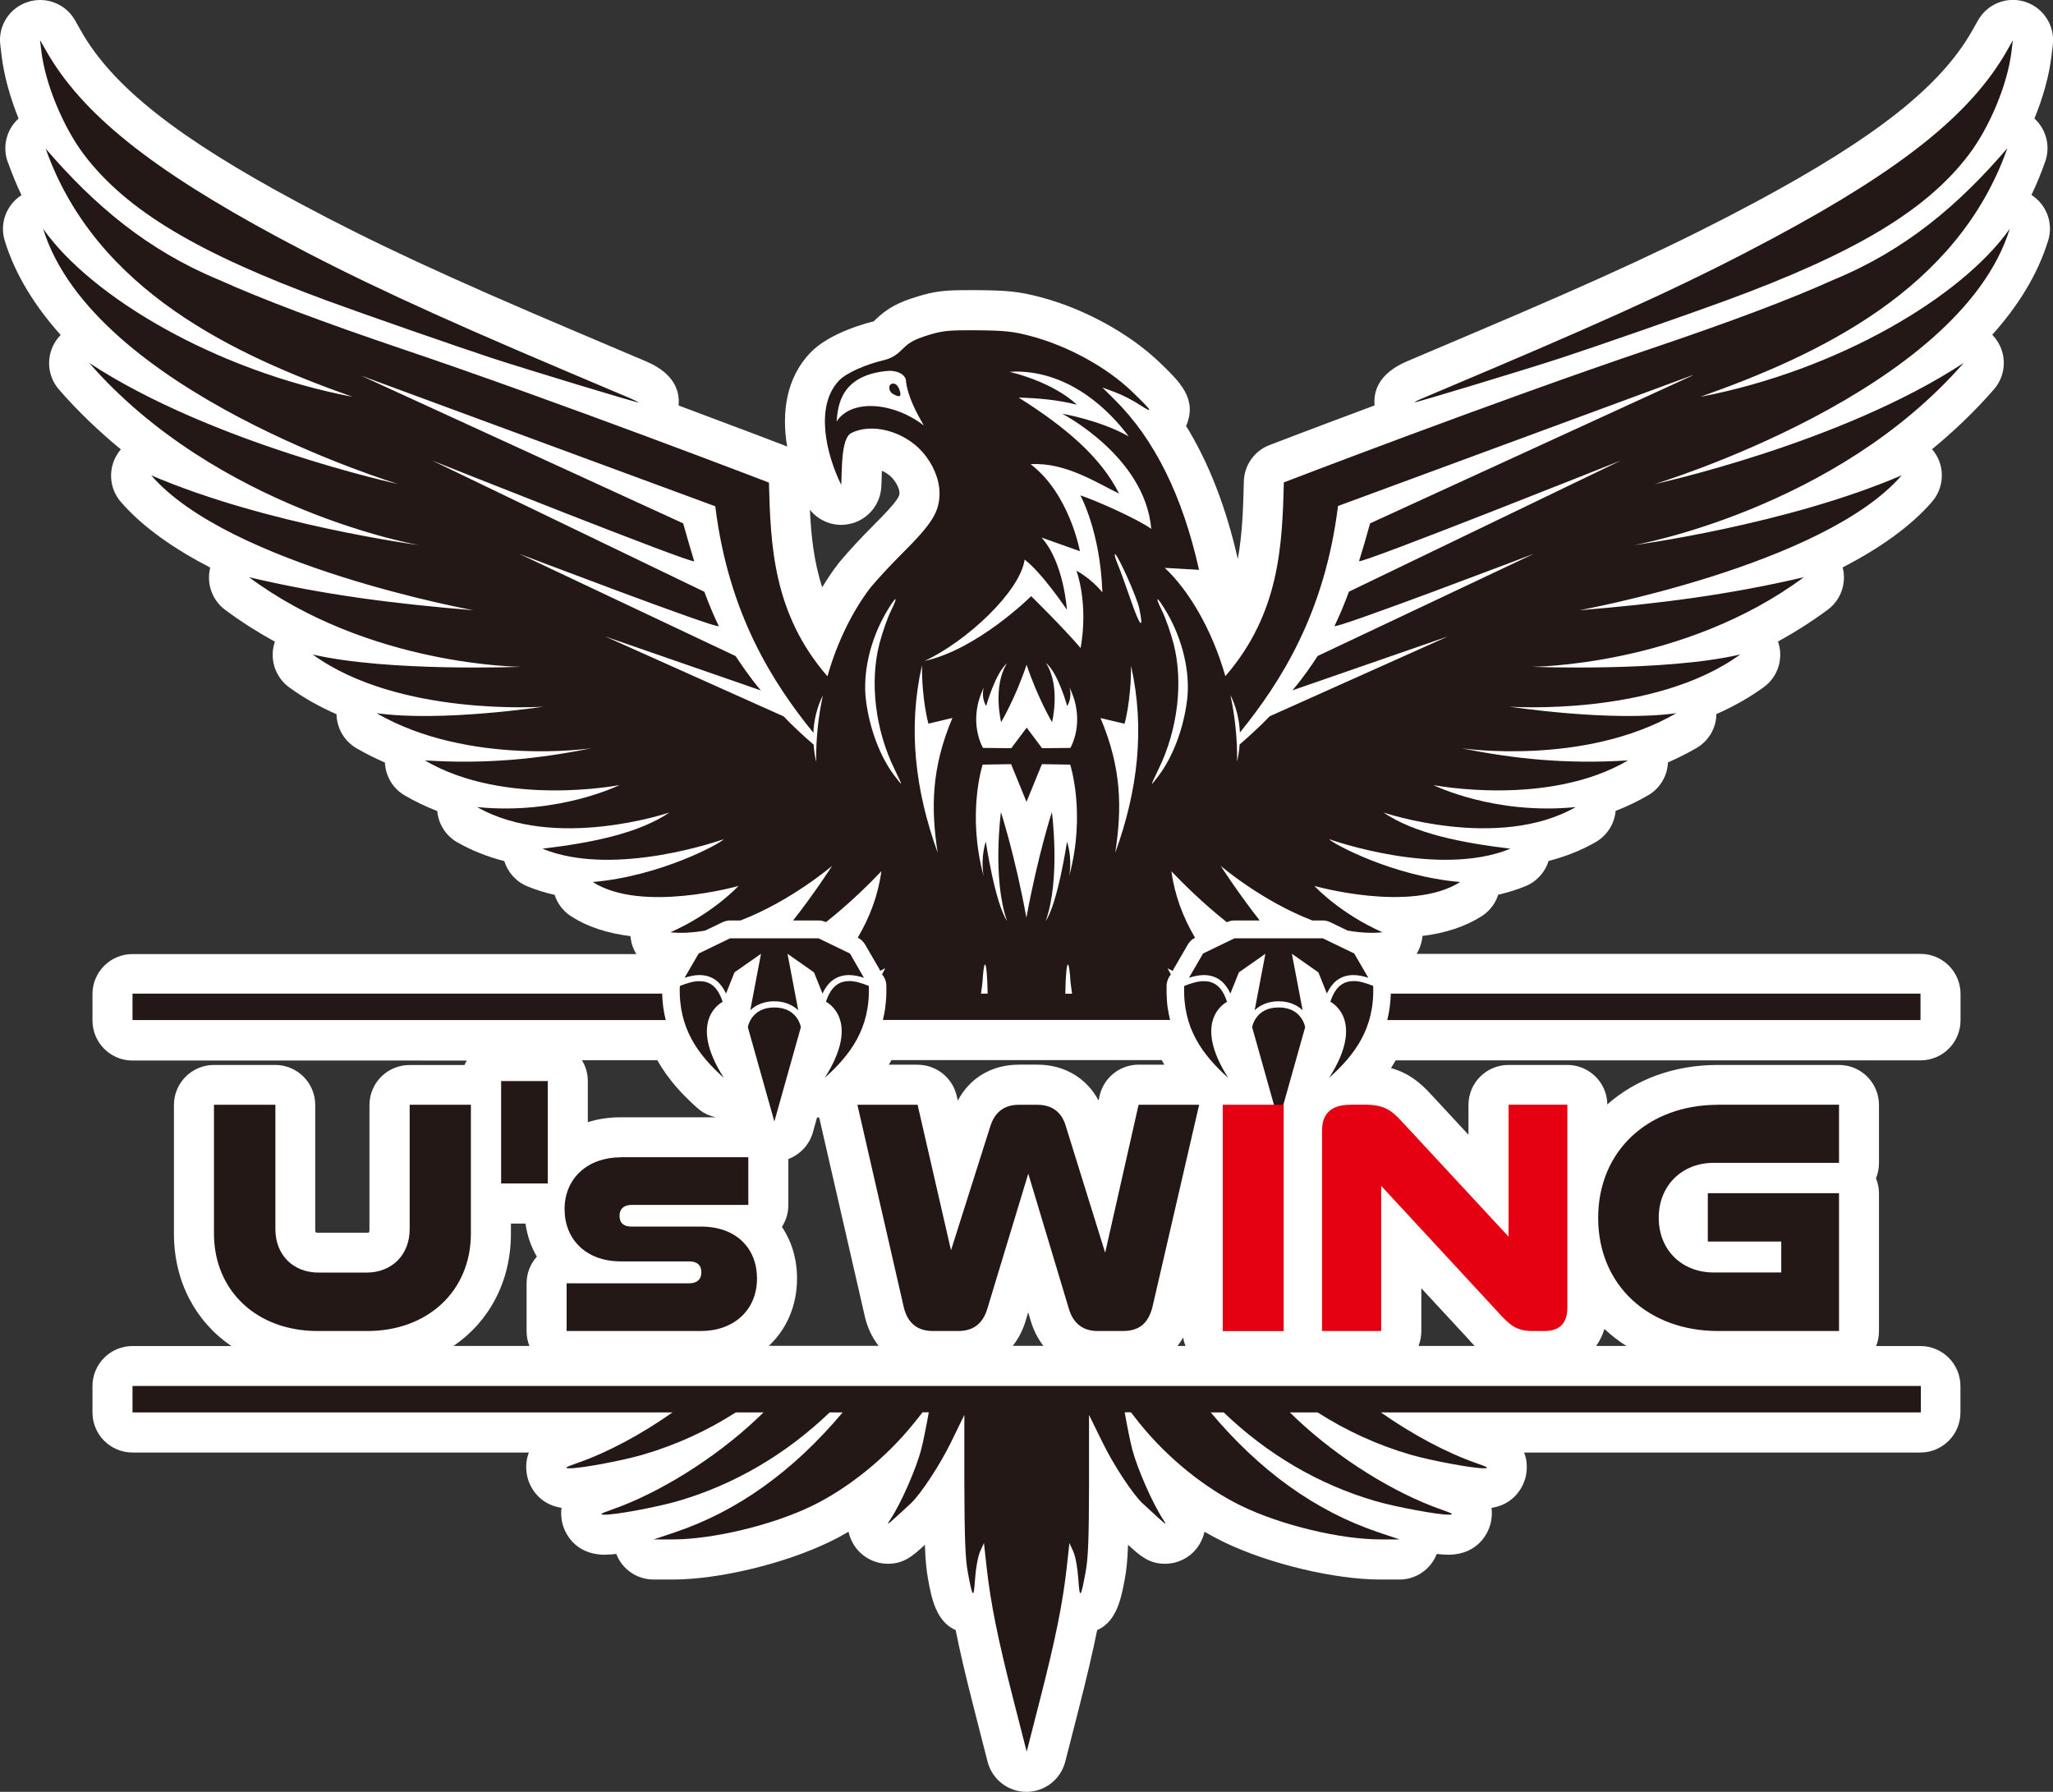 <?xml version="1.0" encoding="UTF-8"?><svg id="_レイヤー_2" xmlns="http://www.w3.org/2000/svg" width="220" height="192" viewBox="0 0 220 192"><rect x="0" y="0" width="220" height="192" fill="#333333" stroke="none"/><defs><style>.cls-1{fill:#231815;}.cls-1,.cls-2,.cls-3{stroke-width:0px;}.cls-2{fill:#fff;}.cls-3{fill:#e50012;}</style></defs><g id="_ヘッダー"><path class="cls-2" d="M109.99,192c-1.96,0-3.67-1.33-4.16-3.23l-1.42-5.55c-.88-3.44-1.53-6.17-2-8.55-2.12-.92-2.6-3.49-2.96-5.47-.17-.93-.28-1.98-.34-3.67-.03.02-.05.05-.08.07-1.2,1.1-2.15,1.96-3.88,1.96-1.57,0-3.03-.87-3.78-2.25-.22-.41-.36-.8-.44-1.18-.69.4-1.39.78-2.09,1.11-4.8,2.32-11.84,4.01-16.74,4.01h-2.06c-1.8,0-3.38-1.12-4-2.74-.47.05-.89.08-1.21.08-.03,0-.12,0-.16,0-3.08-.07-4.26-2.35-4.47-3.68-.08-.49-.08-.94-.03-1.34-2.53-.39-3.53-2.4-3.72-3.62-.14-.92-.03-1.68.23-2.31H14.2c-2.37,0-4.29-1.92-4.29-4.29v-2.83c0-2.37,1.92-4.29,4.29-4.29h10.59c-3.81-2.6-6.15-6.89-6.15-12.03v-13.8c0-2.37,1.92-4.29,4.29-4.29h6.56c2.37,0,4.29,1.92,4.29,4.29v13.32c0,.21.04.31.05.34h0s.11.03.28.03h5.15c.18,0,.27-.03.3-.04,0-.01.03-.12.03-.32v-13.32c0-2.37,1.92-4.29,4.29-4.29h5.89c.08-.17.16-.33.26-.48H14.2c-2.37,0-4.29-1.92-4.29-4.29v-2.83c0-2.37,1.92-4.29,4.29-4.29h53.99c-.29-.47-.5-1-.59-1.58-.02-.11-.03-.23-.04-.34-2.5-.31-4.63-1.01-6.35-2.12-.86-.55-1.48-1.37-1.77-2.3-1.04-.24-2.02-.54-2.93-.92-1.21-.5-2.1-1.5-2.47-2.7-1.82-.47-3.5-1.14-5.03-2.01-1.25-.71-2.03-1.98-2.15-3.35-1.23-.48-2.4-1.04-3.49-1.68-1.29-.75-2.06-2.09-2.12-3.52-1.03-.45-2.05-.95-3.04-1.53-1.34-.77-2.12-2.18-2.15-3.65-1.78-.78-3.5-1.73-5.07-2.88-1.54-1.12-2.15-3.12-1.53-4.89-1.8-.99-3.59-2.12-5.33-3.41-1.42-1.06-2.03-2.86-1.6-4.53-3.82-1.98-7.23-4.32-9.58-7.04-1.31-1.51-1.4-3.73-.22-5.35.07-.1.14-.19.22-.28-2.31-1.9-4.55-4.02-6.63-6.41-1.41-1.62-1.41-4.03,0-5.65.06-.07.12-.13.18-.2-2.71-3.03-4.85-6.39-5.99-10.09-.58-1.86.18-3.86,1.79-4.89-.5-1.06-.96-2.16-1.37-3.3-.52-1.19-.48-2.58.16-3.77.24-.44.54-.82.9-1.14C1.08,10.44.44,8.13.18,6.05l-.15-1.24C-.22,2.78,1,.86,2.95.22c.44-.15.9-.22,1.35-.22,1.51,0,2.96.8,3.74,2.18l.64,1.13c3.37,5.95,10.32,11.44,23.22,18.36,8.05,4.32,15.93,7.98,30.14,14l7.21,3.06c3.03,1.29,3.61,3.2,3.47,4.72,6.54,2.44,11.14,4.2,11.24,4.24.13.05.27.11.39.17-.61-3.64-.11-7.38,2.51-10.09,2.11-2.19,6.28-3.22,6.75-3.33,0,0,0,0,.01,0,.02-.02.05-.05.07-.07,1.41-1.41,2.72-2.01,4.51-2.56,1.9-.59,2.92-.72,5.47-.72h1.08c3.15.03,4.42.13,6.78.76,4.64,1.22,9.53,3.9,12.74,6.99,2.16,2.07,4.02,3.86,2.88,6.69-.02.04-.03.07-.05.11,2.44,3.96,4.29,8.73,5.54,14.25.51-2.76.58-5.55.65-8.31.05-1.74,1.13-3.27,2.75-3.89.1-.04,4.71-1.81,11.26-4.25-.14-1.53.44-3.42,3.46-4.72l7.21-3.06c14.21-6.02,22.09-9.69,30.14-14,12.9-6.92,19.85-12.41,23.22-18.36l.64-1.13c.78-1.37,2.22-2.18,3.74-2.18.45,0,.9.07,1.35.22,1.94.64,3.16,2.57,2.92,4.6l-.15,1.24c-.25,2.08-.9,4.4-1.82,6.65,1.25,1.14,1.74,2.95,1.16,4.6-.44,1.25-.93,2.44-1.48,3.59,1.61,1.03,2.37,3.02,1.79,4.89-1.14,3.69-3.27,7.06-5.99,10.09.06.06.12.13.18.2,1.41,1.62,1.41,4.03,0,5.65-2.08,2.39-4.32,4.51-6.63,6.41.08.09.15.18.22.28,1.18,1.61,1.09,3.83-.22,5.35-2.35,2.72-5.76,5.06-9.58,7.04.43,1.67-.17,3.47-1.6,4.53-1.74,1.29-3.53,2.42-5.33,3.41.62,1.77.02,3.77-1.53,4.89-1.58,1.15-3.29,2.1-5.07,2.88-.02,1.48-.81,2.88-2.15,3.65-.99.57-2.01,1.08-3.04,1.53-.06,1.42-.83,2.77-2.12,3.52-1.09.64-2.26,1.2-3.49,1.68-.12,1.37-.9,2.63-2.15,3.35-1.52.87-3.2,1.54-5.03,2.01-.37,1.19-1.26,2.2-2.47,2.7-.92.38-1.9.68-2.93.92-.3.93-.91,1.75-1.77,2.3-1.73,1.1-3.85,1.81-6.35,2.12,0,.11-.02.23-.04.34-.09.57-.3,1.11-.59,1.58h54c2.37,0,4.29,1.92,4.29,4.29v2.83c0,2.37-1.92,4.29-4.29,4.29h-56.24c-.16.28-.33.56-.5.83,1.84.5,3.11,1.52,4.32,2.85l3.98,4.29v-3.19c0-2.37,1.92-4.29,4.29-4.29h6.3c2.35,0,4.26,1.89,4.29,4.23,3.01-2.66,7.11-4.23,11.84-4.23h12.98c2.37,0,4.29,1.92,4.29,4.29v6.23c0,.57-.11,1.12-.32,1.62.2.5.32,1.05.32,1.62v14.77c0,.56-.11,1.1-.3,1.59h4.74c2.37,0,4.29,1.92,4.29,4.29v2.83c0,2.37-1.92,4.29-4.29,4.29h-42.47c.26.63.37,1.39.23,2.31-.19,1.22-1.19,3.23-3.72,3.62.05.41.05.85-.03,1.34-.21,1.33-1.39,3.61-4.47,3.68-.03,0-.12,0-.16,0-.32,0-.74-.03-1.21-.08-.63,1.63-2.2,2.74-4,2.74h-2.03c-4.93,0-11.97-1.69-16.77-4.01-.7-.34-1.39-.71-2.09-1.11-.08.38-.22.77-.44,1.18-.75,1.39-2.21,2.25-3.79,2.25-1.73,0-2.68-.87-3.88-1.96-.03-.02-.05-.05-.08-.07-.06,1.68-.17,2.73-.35,3.67-.37,1.98-.84,4.55-2.96,5.47-.48,2.38-1.12,5.1-2,8.55l-1.42,5.55c-.49,1.9-2.2,3.23-4.16,3.23ZM174.28,144.22c-.85-.54-1.63-1.15-2.35-1.82-.2.67-.5,1.28-.88,1.82h3.23ZM158.03,144.22c-.25-.25-.49-.51-.72-.78l-5-5.4v4.59c0,.56-.11,1.1-.3,1.59h6.03ZM127.04,144.22c-.12-.29-.2-.59-.25-.91-.18.32-.39.62-.61.91h.86ZM111.82,144.22c-.6-.76-1.06-1.67-1.37-2.7l-.27-.9-.27.9c-.31,1.03-.78,1.93-1.38,2.69h3.3ZM94.16,144.22c-.75-.95-1.29-2.13-1.56-3.49l-4.81-20.97c-.08-.01-.15-.02-.23-.04l-.45,1.61c-.38,1.35-1.38,2.39-2.63,2.86v4.93c0,.86-.25,1.66-.69,2.34,1.04,1.55,1.62,3.43,1.62,5.53,0,2.93-1.13,5.45-3.02,7.22h11.77ZM56.73,144.22c-.2-.49-.3-1.03-.3-1.59v-5.11c0-1.11.42-2.11,1.1-2.87-.62-1.05-1.03-2.24-1.22-3.54h-1.56v1.08c0,5.14-2.34,9.43-6.15,12.03h8.13ZM62.36,113.6c.4.65.63,1.42.63,2.24v4.4c1.08-.34,2.26-.52,3.51-.52h10.24c-.74-.14-1.45-.48-2.04-1.02-1.49-1.33-3.07-2.97-4.26-5.1h-8.08ZM98.33,114.09c2,0,3.74,1.38,4.19,3.33l.12.51c1.28-2.43,3.64-3.85,6.55-3.85h1.98c2.89,0,5.28,1.44,6.55,3.84l.11-.49c.44-1.96,2.18-3.35,4.19-3.35h2.75c-.1-.16-.19-.32-.28-.49h-28.96c-.09.16-.19.33-.28.49h3.1ZM86.79,54.62c.13,2.79.43,5.59,1.32,8.31.54-.9,1.12-1.76,1.74-2.56.04-.05.07-.09.11-.14.93-1.12,2.36-2.67,3.66-3.96,2.77-2.76,2.77-3.15,2.77-3.47,0-.28-.2-.93-.75-1.55-.31-.36-.73-.63-1.14-.81-.01.29-.02.55-.02.73-.01.38-.02.73-.04,1.01-.11,1.95-1.52,3.58-3.43,3.97-.29.06-.57.09-.86.09-1.31,0-2.55-.6-3.36-1.62Z"/><path class="cls-2" d="M4.29,4.3l.15,1.24c.43,3.49,2.34,8.1,4.58,11.05,4.53,5.96,12.18,10.54,26.12,15.66,3.92,1.44,14.02,4.95,17.55,6.11,3.8,1.24,15.44,4.77,15.7,4.76.09,0-.3-.2-.85-.44-.56-.24-3.8-1.61-7.2-3.05-14.4-6.11-22.29-9.77-30.49-14.17C16.14,18.09,8.75,12.15,4.93,5.42l-.64-1.13ZM215.71,4.3l-.64,1.13c-3.82,6.73-11.21,12.67-24.93,20.02-8.2,4.4-16.09,8.06-30.49,14.17-3.4,1.44-6.64,2.82-7.2,3.05s-.94.44-.85.44c.26.01,11.91-3.52,15.7-4.76,3.53-1.15,13.63-4.67,17.55-6.11,13.94-5.11,21.59-9.69,26.12-15.66,2.25-2.96,4.16-7.56,4.58-11.05l.15-1.24ZM4.88,15.88h0c5.37,15.31,20.41,22.22,32.9,26.64-14.71-2.81-28.04-10.72-33.16-18.01,5.41,17.5,38.06,27.36,38.06,27.36,0,0-19.96-4.34-33.12-12.98,13.77,15.77,35.33,19.52,35.33,19.52,0,0-16.33-2.17-28.69-7.48,8.4,9.71,34.54,14.46,34.54,14.46-8.65-.71-16.07-1.66-24.05-3.54,12.86,9.55,29.15,9.6,29.15,9.6,0,0-14.27.56-22.33-1.32,9.21,6.7,24.73,5.59,24.73,5.59,0,0-10.93,1.67-17.89.7,9.89,5.71,23.01,3.76,23.01,3.76-5.6,1.13-11.17,1.72-17.83,1.3,8.61,5.05,20.86,2.64,20.86,2.64,0,0-6.51,3.24-15.26,2.36,8.34,4.75,20.61.58,20.61.58-3.34,2.26-8.37,3.25-13.61,3.88,7.76,3.18,19.43-1.02,19.43-1.02-.3.43-6.79,3.98-14.04,4.59,5.27,3.37,15.62.42,15.62.42,0,0-2.69,2.93-7.3,4.97,1.24.12,2.5.03,3.74-.19l1.84-.89c.26-.12.54-.19.82-.19h1.11c5.41-2.07,9.82-5.85,9.82-5.85,0,0-1.91,2.97-4.18,5.85h2.71c.28,0,.56.06.81.18,2.72-2.14,5.01-4.47,5.94-5.46-.36,2.62-1.24,4.92-2.53,7.12.32.16.59.42.78.73l1.51,2.6c.04.08.08.15.11.23.23-.12.54-.28.54-.28,0,0-.12.26-.34.66.28.32.45.74.46,1.17.01.31.01.6,0,.9,0,.24-.02.47-.04.7,0,.03,0,.06,0,.08-.02.21-.04.41-.07.61,0,.03,0,.05,0,.08-.03.2-.06.4-.1.6-.01.05-.02.11-.03.16-.04.18-.08.36-.12.54,0,.01,0,.03,0,.04h30.77c-.05-.2-.1-.41-.14-.62,0-.03-.01-.07-.02-.1-.04-.21-.08-.43-.11-.65,0,0,0,0,0,0-.03-.22-.06-.45-.07-.68,0-.02,0-.03,0-.05-.02-.24-.03-.48-.04-.72,0,0,0,0,0,0,0-.29,0-.58,0-.88.02-.43.18-.84.46-1.17-.22-.4-.34-.66-.34-.66,0,0,.31.16.54.28.03-.08.07-.16.11-.23l1.51-2.6c.18-.31.45-.57.77-.73-1.29-2.2-2.17-4.5-2.53-7.12.94.99,3.23,3.32,5.94,5.46.25-.12.53-.19.81-.19h2.71c-2.27-2.88-4.18-5.85-4.18-5.85,0,0,4.41,3.78,9.82,5.85h1.11,0c.28,0,.57.07.82.19l1.84.89c1.25.22,2.51.31,3.75.19-4.61-2.04-7.3-4.97-7.3-4.97,0,0,10.36,2.94,15.62-.42-7.26-.61-13.74-4.17-14.04-4.59,0,0,11.67,4.2,19.43,1.02-5.24-.63-10.28-1.62-13.61-3.88,0,0,12.27,4.17,20.61-.58-8.75.88-15.26-2.36-15.26-2.36,0,0,12.25,2.41,20.86-2.64-6.66.42-12.22-.17-17.83-1.3,0,0,13.12,1.95,23.01-3.76-6.96.97-17.89-.7-17.89-.7,0,0,15.52,1.11,24.73-5.59-8.05,1.88-22.33,1.32-22.33,1.32,0,0,16.29-.05,29.15-9.6-7.98,1.87-15.4,2.83-24.05,3.54,0,0,26.14-4.76,34.54-14.46-12.35,5.31-28.69,7.48-28.69,7.48,0,0,21.56-3.75,35.33-19.52-13.16,8.65-33.12,12.98-33.12,12.98,0,0,32.65-9.86,38.06-27.36-5.12,7.29-18.45,15.2-33.16,18.01,12.49-4.43,27.52-11.34,32.9-26.64-5.24,6.11-10.92,10.93-18.65,14.11-4.63,2.09-10.95,4.47-19.54,7.37-16.83,5.68-39.34,14.33-39.34,14.33-.18,6.64-.41,14.01-6.27,20.76-1.46-5.11-3.99-9.26-6.49-11.6,0,0,1.6.08,3.67.21-1.77-7.95-4.78-14.01-9.04-18.23l-1.32-1.31,1.35.5c.74.27,1.95.89,2.69,1.38,1.53,1,1.32.65-.89-1.47-2.71-2.6-6.9-4.89-10.86-5.93-1.87-.49-2.73-.58-5.69-.61-.39,0-.74,0-1.06,0-2.22,0-2.82.1-4.23.53-1.42.44-2,.75-2.73,1.49-.7.7-1.24,1.01-2.14,1.22-1.6.38-3.81,1.26-4.64,2.13-2.64,2.74-1.4,7.91.22,11.2.08-1.47-.04-4.98,1.06-5.55,2.21-1.14,5.68-.21,7.65,2.03,1.14,1.3,1.81,2.92,1.82,4.39,0,2.02-.77,3.26-4.04,6.51-1.22,1.22-2.57,2.67-3.38,3.65-1.82,2.39-3.51,5.66-4.59,9.48-5.86-6.75-6.09-14.12-6.27-20.76,0,0-22.51-8.65-39.34-14.33-8.58-2.9-14.91-5.29-19.54-7.37-7.73-3.19-13.41-8.01-18.65-14.11h.01ZM95.3,39.73c.97,0,1.79.44,1.79,1.15.19,1.65,1.17,3.42,1.9,4.71-3.12-2.44-7.69-2.93-9.34-.43.14-1.54.32-5.04,5.65-5.43h0ZM108.78,39.81c6.03-.02,10.27,4.38,12.17,6.95-3.09-1.75-7.13-2.43-7.13-2.43,0,0,8.88,4.57,9.55,12.34-1.46-1.06-6.01-3.08-7.6-3.59,0,0,2.14,3.83,2.36,10.39-1.25-1.53-2.78-2.32-2.78-2.32,0,0,1.31,3.4.45,8.29-1.91-2.24-5.3-5.56-5.3-5.56,0,0-5.73,5.7-11.41,6.94,4.52-2.11,10.23-7.45,10.71-10.86,1.9,1.45,4.53,5.38,4.53,5.38,0,0-.32-5.09-2.72-7.74l4.11,1.46s-1.09-6.13-5.28-9.32c3.69-.24,7.08,1.99,9.48,3.15-1.94-3.87-5.62-7.05-10.76-10.29,2.21.07,4.21.25,6.22.76,0,0-2.09-2.24-7.2-3.52.2-.01.39-.02.59-.02h0ZM38.64,40.24h.03s37.98,14.01,37.98,14.01c1.42,11.51,6.14,18.88,10.51,24.27.06-1.36.38-2.71,1.02-4.02-.48,2.25-.75,4.64-.72,7.13-.14-.61-.23-1.23-.27-1.84-1.11-.95-2.26-2.03-3.22-3.03l-19.11-8.56,16.67,5.78c-1.19-1.41-2.16-2.86-2.7-3.68l-23.19-10.96s21.62,8.24,21.38,7.74c-.57-1.19-1.08-2.41-1.54-3.67l-29.16-14.06s28.21,11.24,28.07,10.78c-.4-1.31-.79-2.66-1.18-4.05l-34.54-15.84ZM181.36,40.24l-34.54,15.84c-.39,1.39-.77,2.73-1.18,4.04-.14.47,28.07-10.78,28.07-10.78l-29.16,14.06c-.46,1.26-.97,2.49-1.54,3.67-.24.5,21.38-7.74,21.38-7.74l-23.19,10.96c-.53.82-1.5,2.27-2.7,3.68l16.67-5.78-19.11,8.56c-.96,1-2.11,2.07-3.22,3.02-.04.61-.14,1.23-.27,1.84.03-2.49-.24-4.9-.72-7.14.64,1.31.96,2.66,1.02,4.02,4.36-5.39,9.09-12.76,10.51-24.27l37.98-14.01h.03ZM95.72,41.1c-.55,0-.57.79-.03,1.11.74.43.95.3.7-.43-.15-.43-.39-.68-.66-.68h0ZM119.49,59.37h0c.31.1,2.34,4.62,2.59,5.81.52,2.41.09,2.01-.89-.84-.55-1.59-1.18-3.33-1.41-3.87-.23-.54-.37-1.03-.31-1.09,0,0,.01,0,.02,0h0ZM95.94,64.21c.1-.04-.03.36-.45,1.21-.38.76-.94,2.36-1.25,3.55-1.06,4.09-.45,9.22,1.6,13.41.42.86.75,1.59.73,1.61-.02.02-.36-.39-.75-.91-1.52-2.03-2.63-4.98-3.02-8.01-.38-2.93.44-6.5,2.17-9.46.52-.89.87-1.37.97-1.41h0ZM124.06,64.21c.1.04.44.52.97,1.41,1.73,2.96,2.55,6.52,2.17,9.46-.39,3.03-1.5,5.97-3.02,8.01-.39.52-.72.93-.75.91-.02-.02.3-.74.73-1.61,2.05-4.19,2.66-9.32,1.6-13.42-.31-1.19-.87-2.79-1.25-3.55-.42-.86-.56-1.25-.45-1.21h0ZM107.94,71.03c-1.61,2.47-.66,6.35-.66,6.35,0,0,1.51-2.52,2.73-6.15,1.22,3.63,2.73,6.15,2.73,6.15,0,0,.95-3.88-.66-6.35,1.3,1.05,2.28,4.62,2.28,4.62,0,0,.58-.86.24-2,1.81,3.66.1,6.49.1,6.49l-3.03.03-1.65-2.2-1.65,2.2-3.03-.03s-1.71-2.83.1-6.49c-.35,1.13.24,2,.24,2,0,0,.98-3.57,2.28-4.62ZM98.8,71.34c-.02,3.7.69,6.2.69,6.2l2.57-.61c-2.28,5.41-2.3,9.72-1.58,14.43-2.42-6.68-3.2-13.35-1.69-20.03ZM121.2,71.34c1.51,6.68.74,13.35-1.69,20.03.72-4.71.71-9.02-1.58-14.43l2.58.61s.71-2.51.69-6.2h0ZM108.35,81.88l1.65,4.04,1.65-4.04,3.03.05s1.71,5.2-.1,11.93c.35-2.09-.24-3.67-.24-3.67,0,0-.98,6.56-2.28,8.5,1.61-4.53.66-11.67.66-11.67,0,0-1.51,4.64-2.73,11.31-1.22-6.67-2.73-11.31-2.73-11.31,0,0-.95,7.14.66,11.67-1.3-1.94-2.28-8.5-2.28-8.5,0,0-.58,1.58-.24,3.67-1.81-6.73-.1-11.93-.1-11.93l3.03-.05ZM78.24,100.54l-3.37,1.63-1.51,2.6c.51-.16,1.02-.28,1.54-.29.65-.01,1.33.16,1.89.61.41.33.74.79,1.01,1.37l.91-2.27,2.84-1.99-1.15,6.05c.54-.52,1.39-.96,2.57-.96s2.02.44,2.57.96l-1.15-6.05,2.84,1.99.91,2.27c.27-.58.6-1.04,1.01-1.37.56-.45,1.24-.62,1.89-.61.52.01,1.03.13,1.54.29l-1.5-2.6-3.37-1.63h-9.47ZM132.29,100.54l-3.37,1.63-1.51,2.6c.51-.16,1.02-.28,1.54-.29.65-.01,1.33.16,1.89.61.41.33.74.79,1.01,1.37l.91-2.27,2.84-1.99-1.15,6.05c.54-.52,1.39-.96,2.57-.96s2.02.44,2.57.96l-1.15-6.05,2.84,1.99.91,2.27c.27-.58.6-1.04,1.01-1.37.56-.45,1.24-.62,1.89-.61.52.01,1.03.13,1.54.29l-1.51-2.6-3.37-1.63h-9.47ZM105.55,103.35c.13-.06.25,1.1.29,3.12h-.72c.06-.4.12-.81.16-1.22.08-1.26.17-1.86.27-1.91ZM114.45,103.35c.09.04.19.65.27,1.91.05.41.1.82.16,1.22h-.72c.03-2.03.15-3.19.29-3.12ZM74.92,105.13c-.64.01-1.35.23-2.07.52-.17,4.59,2.01,7.41,4.72,9.85-4.02-6.28-.13-8.15-.13-8.15-.55-1.7-1.45-2.24-2.52-2.21h0ZM91.03,105.13c-1.07-.02-1.97.52-2.52,2.21,0,0,3.88,1.88-.13,8.15,2.71-2.43,4.89-5.26,4.72-9.85-.73-.29-1.43-.51-2.07-.52h0ZM128.97,105.13c-.64.01-1.35.23-2.07.52-.17,4.59,2.01,7.41,4.72,9.85-4.02-6.28-.13-8.15-.13-8.15-.55-1.7-1.45-2.24-2.52-2.21h0ZM145.08,105.13c-1.07-.02-1.97.52-2.52,2.21,0,0,3.88,1.88-.13,8.15,2.71-2.43,4.89-5.26,4.72-9.85-.73-.29-1.43-.51-2.07-.52h0ZM14.2,106.47v2.83h57.14c-.22-.88-.36-1.82-.38-2.83H14.2ZM149.04,106.47c-.03,1.01-.16,1.95-.38,2.83h57.14v-2.83h-56.76ZM82.98,107.95c-2.52,0-2.84,2.12-2.84,2.12l2.84,10.1,2.84-10.1s-.32-2.12-2.84-2.12ZM137.02,107.95c-2.52,0-2.84,2.12-2.84,2.12l2.84,10.1,2.84-10.1s-.32-2.12-2.84-2.12ZM75.74,148.51H14.2v2.83h57.87c-3.35,2.36-6.97,4.3-10.24,5.44-1.26.44-1.4.53-.81.55,1.12.03,5.62-.8,7.84-1.45,3.55-1.03,6.9-2.56,9.99-4.54h2.97c-.26.25-.52.5-.78.75-4.48,4.2-10.38,7.88-15.45,9.66-1.26.44-1.4.54-.81.55,1.12.03,5.62-.81,7.84-1.45,6.11-1.78,11.61-5.03,16.29-9.51h1.39c-5.31,6.32-11.28,10.59-17.95,12.84l-2.29.77h2.03c4.27,0,10.65-1.52,14.9-3.58,3.92-1.9,7.93-5.14,10.91-8.83.36-.44.67-.83.96-1.21h.67c-.32,1.78-.59,3.09-.81,3.96-.53,2.06-2.14,5.74-3.27,7.46-.48.73-.43.71.71-.33.67-.62,1.34-1.22,1.47-1.35,1.08-1.04,3.1-4.11,4.28-6.53l1.43-2.93v7.46c.02,5.75.1,7.89.36,9.34.53,2.87.64,2.98.79.76.08-1.18.31-2.4.54-2.93l.41-.9.3,2.7c.42,3.76,1.2,7.64,2.86,14.1l1.42,5.55,1.42-5.55c1.66-6.46,2.44-10.34,2.86-14.1l.3-2.7.41.9c.24.53.46,1.74.54,2.93.15,2.22.26,2.12.79-.76.27-1.45.35-3.59.36-9.34v-7.46s1.44,2.93,1.44,2.93c1.18,2.42,3.2,5.5,4.28,6.53.13.13.79.73,1.47,1.35,1.14,1.04,1.19,1.07.71.33-1.12-1.72-2.73-5.4-3.27-7.46-.22-.87-.49-2.18-.81-3.96h.67c.29.38.6.77.95,1.21,2.98,3.69,6.99,6.93,10.91,8.83,4.25,2.06,10.63,3.59,14.9,3.58h2.03l-2.29-.77c-6.68-2.25-12.65-6.52-17.95-12.84h1.39c4.67,4.48,10.17,7.73,16.29,9.51,2.22.64,6.72,1.47,7.84,1.45.59-.01.44-.11-.81-.55-5.07-1.77-10.98-5.46-15.45-9.66-.26-.25-.52-.5-.78-.75h2.97c3.1,1.98,6.44,3.51,9.99,4.54,2.22.64,6.72,1.47,7.84,1.45.59-.01.44-.11-.81-.55-3.27-1.14-6.88-3.09-10.24-5.44h57.87v-2.83h-68.55,0-54.51,0-7.01ZM53.7,115.84v10.97h5v-10.97h-5ZM22.93,118.38v13.8c0,6.19,4.66,10.44,11.08,10.44h5.37c6.41,0,11.08-4.25,11.08-10.44v-13.8h-6.56v13.32c0,2.8-1.94,4.66-4.62,4.66h-5.15c-2.69,0-4.62-1.87-4.62-4.66v-13.32h-6.56ZM91.88,118.38l4.92,21.48c.41,2.01,1.6,2.76,3.17,2.76h2.72c1.57,0,2.61-.75,3.1-2.35l4.4-14.51,4.36,14.51c.48,1.6,1.57,2.35,3.06,2.35h2.72c1.68,0,2.76-.75,3.21-2.76l4.96-21.48h-6.49l-3.58,15.85-4.21-13.54c-.45-1.57-1.53-2.31-3.06-2.31h-1.98c-1.53,0-2.57.75-3.06,2.31l-4.21,13.28-3.58-15.59h-6.45ZM184.09,118.38c-7.42,0-12.83,4.89-12.83,12.12s5.41,12.12,12.83,12.12h12.98v-14.77h-14.06v5.18h7.87v3.32h-7.24c-3.39,0-5.89-2.39-5.89-5.86s2.5-5.89,5.89-5.89h13.43v-6.23h-12.98ZM66.5,124.01c-3.43,0-6,2.16-6,5.56,0,3.17,2.24,5.59,6.04,5.59h7.31c.9,0,1.31.45,1.31,1.16,0,.78-.48,1.19-1.31,1.19h-13.13v5.11h14.4c3.47,0,6-2.2,6-5.63,0-3.21-2.2-5.56-6-5.56h-7.46c-.86,0-1.27-.41-1.27-1.16s.49-1.16,1.27-1.16h12.53v-5.11h-13.69ZM22.93,118.38v13.8c0,6.19,4.66,10.44,11.08,10.44h5.37c6.41,0,11.08-4.25,11.08-10.44v-13.8h-6.56v13.32c0,2.8-1.94,4.66-4.62,4.66h-5.15c-2.69,0-4.62-1.87-4.62-4.66v-13.32h-6.56ZM131.03,118.38v24.25h6.53v-24.25h-6.53ZM144.69,118.38c-2.01,0-3.02.93-3.02,2.76v21.48h6.34v-15.55l12.49,13.5c1.27,1.42,1.98,2.05,3.73,2.05h1.31c1.6,0,2.42-.86,2.42-2.5v-21.75h-6.3v14.14l-11.45-12.35c-1.12-1.23-1.94-1.79-3.95-1.79h-1.57Z"/><path id="path7143" class="cls-1" d="M4.29,4.3l.15,1.24c.43,3.49,2.34,8.1,4.58,11.05,4.53,5.96,12.18,10.54,26.12,15.66,3.92,1.44,14.02,4.95,17.55,6.11,3.8,1.24,15.44,4.77,15.7,4.76.09,0-.3-.2-.85-.44-.56-.24-3.8-1.61-7.2-3.05-14.4-6.11-22.29-9.77-30.49-14.17C16.14,18.09,8.75,12.15,4.93,5.42l-.64-1.13ZM215.71,4.3l-.64,1.13c-3.82,6.73-11.21,12.67-24.93,20.02-8.2,4.4-16.09,8.06-30.49,14.17-3.4,1.44-6.64,2.82-7.2,3.05s-.94.44-.85.44c.26.01,11.91-3.52,15.7-4.76,3.53-1.15,13.63-4.67,17.55-6.11,13.94-5.11,21.59-9.69,26.12-15.66,2.25-2.96,4.16-7.56,4.58-11.05l.15-1.24ZM4.88,15.88h0c5.37,15.31,20.41,22.22,32.9,26.64-14.71-2.81-28.04-10.72-33.16-18.01,5.41,17.5,38.06,27.36,38.06,27.36,0,0-19.96-4.34-33.12-12.98,13.77,15.77,35.33,19.52,35.33,19.52,0,0-16.33-2.17-28.69-7.48,8.4,9.71,34.54,14.46,34.54,14.46-8.65-.71-16.07-1.66-24.05-3.54,12.86,9.55,29.15,9.6,29.15,9.6,0,0-14.27.56-22.33-1.32,9.21,6.7,24.73,5.59,24.73,5.59,0,0-10.93,1.67-17.89.7,9.89,5.71,23.01,3.76,23.01,3.76-5.6,1.13-11.17,1.72-17.83,1.3,8.61,5.05,20.86,2.64,20.86,2.64,0,0-6.51,3.24-15.26,2.36,8.34,4.75,20.61.58,20.61.58-3.34,2.26-8.37,3.25-13.61,3.88,7.76,3.18,19.43-1.02,19.43-1.02-.3.43-6.79,3.98-14.04,4.59,5.27,3.37,15.62.42,15.62.42,0,0-2.69,2.93-7.3,4.97,1.24.12,2.5.03,3.74-.19l1.84-.89c.26-.12.54-.19.82-.19h1.11c5.41-2.07,9.82-5.85,9.82-5.85,0,0-1.91,2.97-4.18,5.85h2.71c.28,0,.56.06.81.18,2.72-2.14,5.01-4.47,5.94-5.46-.36,2.62-1.24,4.92-2.53,7.12.32.16.59.42.78.73l1.51,2.6c.04.08.08.15.11.23.23-.12.54-.28.54-.28,0,0-.12.26-.34.66.28.32.45.74.46,1.17.01.31.01.6,0,.9,0,.24-.02.47-.04.7,0,.03,0,.06,0,.08-.02.21-.04.41-.07.61,0,.03,0,.05,0,.08-.03.2-.06.4-.1.6-.01.05-.02.11-.03.16-.04.18-.08.36-.12.54,0,.01,0,.03,0,.04h30.77c-.05-.2-.1-.41-.14-.62,0-.03-.01-.07-.02-.1-.04-.21-.08-.43-.11-.65,0,0,0,0,0,0-.03-.22-.06-.45-.07-.68,0-.02,0-.03,0-.05-.02-.24-.03-.48-.04-.72,0,0,0,0,0,0,0-.29,0-.58,0-.88.02-.43.18-.84.46-1.17-.22-.4-.34-.66-.34-.66,0,0,.31.16.54.28.03-.08.07-.16.11-.23l1.51-2.6c.18-.31.45-.57.77-.73-1.29-2.2-2.17-4.5-2.53-7.12.94.99,3.23,3.32,5.94,5.46.25-.12.53-.19.81-.19h2.71c-2.27-2.88-4.18-5.85-4.18-5.85,0,0,4.41,3.78,9.82,5.85h1.11,0c.28,0,.57.07.82.19l1.84.89c1.25.22,2.51.31,3.75.19-4.61-2.04-7.3-4.97-7.3-4.97,0,0,10.36,2.94,15.62-.42-7.26-.61-13.74-4.17-14.04-4.59,0,0,11.67,4.2,19.43,1.02-5.24-.63-10.28-1.62-13.61-3.88,0,0,12.27,4.17,20.61-.58-8.75.88-15.26-2.36-15.26-2.36,0,0,12.25,2.41,20.86-2.64-6.66.42-12.22-.17-17.83-1.3,0,0,13.12,1.95,23.01-3.76-6.96.97-17.89-.7-17.89-.7,0,0,15.52,1.11,24.73-5.59-8.05,1.88-22.33,1.32-22.33,1.32,0,0,16.29-.05,29.15-9.6-7.98,1.87-15.4,2.83-24.05,3.54,0,0,26.14-4.76,34.54-14.46-12.35,5.31-28.69,7.48-28.69,7.48,0,0,21.56-3.75,35.33-19.52-13.16,8.65-33.12,12.98-33.12,12.98,0,0,32.65-9.86,38.06-27.36-5.12,7.29-18.45,15.2-33.16,18.01,12.49-4.43,27.52-11.34,32.9-26.64-5.24,6.11-10.92,10.93-18.65,14.11-4.63,2.09-10.95,4.47-19.54,7.37-16.83,5.68-39.34,14.33-39.34,14.33-.18,6.64-.41,14.01-6.27,20.76-1.46-5.11-3.99-9.26-6.49-11.6,0,0,1.6.08,3.67.21-1.77-7.95-4.78-14.01-9.04-18.23l-1.32-1.31,1.35.5c.74.27,1.95.89,2.69,1.38,1.53,1,1.32.65-.89-1.47-2.71-2.6-6.9-4.89-10.86-5.93-1.87-.49-2.73-.58-5.69-.61-.39,0-.74,0-1.06,0-2.22,0-2.82.1-4.23.53-1.42.44-2,.75-2.73,1.49-.7.7-1.24,1.01-2.14,1.22-1.6.38-3.81,1.26-4.64,2.13-2.64,2.74-1.4,7.91.22,11.2.08-1.47-.04-4.98,1.06-5.55,2.21-1.14,5.68-.21,7.65,2.03,1.14,1.3,1.81,2.92,1.82,4.39,0,2.02-.77,3.26-4.04,6.51-1.22,1.22-2.57,2.67-3.38,3.65-1.82,2.39-3.51,5.66-4.59,9.48-5.86-6.75-6.09-14.12-6.27-20.76,0,0-22.51-8.65-39.34-14.33-8.58-2.9-14.91-5.29-19.54-7.37-7.73-3.19-13.41-8.01-18.65-14.11h.01ZM95.3,39.73c.97,0,1.79.44,1.79,1.15.19,1.65,1.17,3.42,1.9,4.71-3.12-2.44-7.69-2.93-9.34-.43.14-1.54.32-5.04,5.65-5.43h0ZM108.78,39.81c6.03-.02,10.27,4.38,12.17,6.95-3.09-1.75-7.13-2.43-7.13-2.43,0,0,8.88,4.57,9.55,12.34-1.46-1.06-6.01-3.08-7.6-3.59,0,0,2.14,3.83,2.36,10.39-1.25-1.53-2.78-2.32-2.78-2.32,0,0,1.31,3.4.45,8.29-1.91-2.24-5.3-5.56-5.3-5.56,0,0-5.73,5.7-11.41,6.94,4.52-2.11,10.23-7.45,10.71-10.86,1.9,1.45,4.53,5.38,4.53,5.38,0,0-.32-5.09-2.72-7.74l4.11,1.46s-1.09-6.13-5.28-9.32c3.69-.24,7.08,1.99,9.48,3.15-1.94-3.87-5.62-7.05-10.76-10.29,2.21.07,4.21.25,6.22.76,0,0-2.09-2.24-7.2-3.52.2-.01.39-.02.59-.02h0ZM38.64,40.24h.03s37.98,14.01,37.98,14.01c1.42,11.51,6.14,18.88,10.51,24.27.06-1.36.38-2.71,1.02-4.02-.48,2.25-.75,4.64-.72,7.13-.14-.61-.23-1.23-.27-1.84-1.11-.95-2.26-2.03-3.22-3.03l-19.11-8.56,16.67,5.78c-1.19-1.41-2.16-2.86-2.7-3.68l-23.19-10.96s21.62,8.24,21.38,7.74c-.57-1.19-1.08-2.41-1.54-3.67l-29.16-14.06s28.21,11.24,28.07,10.78c-.4-1.31-.79-2.66-1.18-4.05l-34.54-15.84ZM181.36,40.24l-34.54,15.84c-.39,1.39-.77,2.73-1.18,4.04-.14.47,28.07-10.78,28.07-10.78l-29.16,14.06c-.46,1.26-.97,2.49-1.54,3.67-.24.5,21.38-7.74,21.38-7.74l-23.19,10.96c-.53.82-1.5,2.27-2.7,3.68l16.67-5.78-19.11,8.56c-.96,1-2.11,2.07-3.22,3.02-.04.61-.14,1.23-.27,1.84.03-2.49-.24-4.9-.72-7.14.64,1.31.96,2.66,1.02,4.02,4.36-5.39,9.09-12.76,10.51-24.27l37.98-14.01h.03ZM95.72,41.1c-.55,0-.57.79-.03,1.11.74.43.95.3.7-.43-.15-.43-.39-.68-.66-.68h0ZM119.49,59.37h0c.31.1,2.34,4.62,2.59,5.81.52,2.41.09,2.01-.89-.84-.55-1.59-1.18-3.33-1.41-3.87-.23-.54-.37-1.03-.31-1.09,0,0,.01,0,.02,0h0ZM95.94,64.21c.1-.04-.03.36-.45,1.21-.38.76-.94,2.36-1.25,3.55-1.06,4.09-.45,9.22,1.6,13.41.42.86.75,1.59.73,1.61-.02.02-.36-.39-.75-.91-1.52-2.03-2.63-4.98-3.02-8.01-.38-2.93.44-6.5,2.17-9.46.52-.89.87-1.37.97-1.41h0ZM124.06,64.21c.1.04.44.52.97,1.41,1.73,2.96,2.55,6.52,2.17,9.46-.39,3.03-1.5,5.97-3.02,8.01-.39.52-.72.93-.75.91-.02-.02.3-.74.73-1.61,2.05-4.19,2.66-9.32,1.6-13.42-.31-1.19-.87-2.79-1.25-3.55-.42-.86-.56-1.25-.45-1.21h0ZM107.94,71.03c-1.61,2.47-.66,6.35-.66,6.35,0,0,1.51-2.52,2.73-6.15,1.22,3.63,2.73,6.15,2.73,6.15,0,0,.95-3.88-.66-6.35,1.3,1.05,2.28,4.62,2.28,4.62,0,0,.58-.86.24-2,1.81,3.66.1,6.49.1,6.49l-3.03.03-1.65-2.2-1.65,2.2-3.03-.03s-1.71-2.83.1-6.49c-.35,1.13.24,2,.24,2,0,0,.98-3.57,2.28-4.62ZM98.8,71.34c-.02,3.7.69,6.2.69,6.2l2.57-.61c-2.28,5.41-2.3,9.72-1.58,14.43-2.42-6.68-3.2-13.35-1.69-20.03ZM121.2,71.34c1.51,6.68.74,13.35-1.69,20.03.72-4.71.71-9.02-1.58-14.43l2.58.61s.71-2.51.69-6.2h0ZM108.35,81.88l1.65,4.04,1.65-4.04,3.03.05s1.71,5.2-.1,11.93c.35-2.09-.24-3.67-.24-3.67,0,0-.98,6.56-2.28,8.5,1.61-4.53.66-11.67.66-11.67,0,0-1.51,4.64-2.73,11.31-1.22-6.67-2.73-11.31-2.73-11.31,0,0-.95,7.14.66,11.67-1.3-1.94-2.28-8.5-2.28-8.5,0,0-.58,1.58-.24,3.67-1.81-6.73-.1-11.93-.1-11.93l3.03-.05ZM78.24,100.54l-3.37,1.63-1.51,2.6c.51-.16,1.02-.28,1.54-.29.65-.01,1.33.16,1.89.61.41.33.74.79,1.01,1.37l.91-2.27,2.84-1.99-1.15,6.05c.54-.52,1.39-.96,2.57-.96s2.02.44,2.57.96l-1.15-6.05,2.84,1.99.91,2.27c.27-.58.6-1.04,1.01-1.37.56-.45,1.24-.62,1.89-.61.52.01,1.03.13,1.54.29l-1.5-2.6-3.37-1.63h-9.47ZM132.29,100.54l-3.37,1.63-1.51,2.6c.51-.16,1.02-.28,1.54-.29.65-.01,1.33.16,1.89.61.41.33.74.79,1.01,1.37l.91-2.27,2.84-1.99-1.15,6.05c.54-.52,1.39-.96,2.57-.96s2.02.44,2.57.96l-1.15-6.05,2.84,1.99.91,2.27c.27-.58.6-1.04,1.01-1.37.56-.45,1.24-.62,1.89-.61.52.01,1.03.13,1.54.29l-1.51-2.6-3.37-1.63h-9.47ZM105.55,103.35c.13-.06.25,1.1.29,3.12h-.72c.06-.4.12-.81.16-1.22.08-1.26.17-1.86.27-1.91ZM114.45,103.35c.09.04.19.65.27,1.91.05.41.1.82.16,1.22h-.72c.03-2.03.15-3.19.29-3.12ZM74.92,105.13c-.64.01-1.35.23-2.07.52-.17,4.59,2.01,7.41,4.72,9.85-4.02-6.28-.13-8.15-.13-8.15-.55-1.7-1.45-2.24-2.52-2.21h0ZM91.03,105.13c-1.07-.02-1.97.52-2.52,2.21,0,0,3.88,1.88-.13,8.15,2.71-2.43,4.89-5.26,4.72-9.85-.73-.29-1.43-.51-2.07-.52h0ZM128.97,105.13c-.64.01-1.35.23-2.07.52-.17,4.59,2.01,7.41,4.72,9.85-4.02-6.28-.13-8.15-.13-8.15-.55-1.7-1.45-2.24-2.52-2.21h0ZM145.08,105.13c-1.07-.02-1.97.52-2.52,2.21,0,0,3.88,1.88-.13,8.15,2.71-2.43,4.89-5.26,4.72-9.85-.73-.29-1.43-.51-2.07-.52h0ZM14.2,106.47v2.83h57.14c-.22-.88-.36-1.82-.38-2.83H14.2ZM149.04,106.47c-.03,1.01-.16,1.95-.38,2.83h57.14v-2.83h-56.76ZM82.98,107.95c-2.52,0-2.84,2.12-2.84,2.12l2.84,10.1,2.84-10.1s-.32-2.12-2.84-2.12ZM137.02,107.95c-2.52,0-2.84,2.12-2.84,2.12l2.84,10.1,2.84-10.1s-.32-2.12-2.84-2.12ZM75.74,148.51H14.2v2.83h57.87c-3.35,2.36-6.97,4.3-10.24,5.44-1.26.44-1.4.53-.81.55,1.12.03,5.62-.8,7.84-1.45,3.55-1.03,6.9-2.56,9.99-4.54h2.97c-.26.25-.52.5-.78.75-4.48,4.2-10.38,7.88-15.45,9.66-1.26.44-1.4.54-.81.55,1.12.03,5.62-.81,7.84-1.45,6.11-1.78,11.61-5.03,16.29-9.51h1.39c-5.31,6.32-11.28,10.59-17.95,12.84l-2.29.77h2.03c4.27,0,10.65-1.52,14.9-3.58,3.92-1.9,7.93-5.14,10.91-8.83.36-.44.67-.83.96-1.21h.67c-.32,1.78-.59,3.09-.81,3.96-.53,2.06-2.14,5.74-3.27,7.46-.48.73-.43.71.71-.33.67-.62,1.34-1.22,1.47-1.35,1.08-1.04,3.1-4.11,4.28-6.53l1.43-2.93v7.46c.02,5.75.1,7.89.36,9.34.53,2.87.64,2.98.79.76.08-1.18.31-2.4.54-2.93l.41-.9.3,2.7c.42,3.76,1.2,7.64,2.86,14.1l1.42,5.55,1.42-5.55c1.66-6.46,2.44-10.34,2.86-14.1l.3-2.7.41.9c.24.53.46,1.74.54,2.93.15,2.22.26,2.12.79-.76.27-1.45.35-3.59.36-9.34v-7.46s1.44,2.93,1.44,2.93c1.18,2.42,3.2,5.5,4.28,6.53.13.13.79.73,1.47,1.35,1.14,1.04,1.19,1.07.71.33-1.12-1.72-2.73-5.4-3.27-7.46-.22-.87-.49-2.18-.81-3.96h.67c.29.38.6.77.95,1.21,2.98,3.69,6.99,6.93,10.91,8.83,4.25,2.06,10.63,3.59,14.9,3.58h2.03l-2.29-.77c-6.68-2.25-12.65-6.52-17.95-12.84h1.39c4.67,4.48,10.17,7.73,16.29,9.51,2.22.64,6.72,1.47,7.84,1.45.59-.01.44-.11-.81-.55-5.07-1.77-10.98-5.46-15.45-9.66-.26-.25-.52-.5-.78-.75h2.97c3.1,1.98,6.44,3.51,9.99,4.54,2.22.64,6.72,1.47,7.84,1.45.59-.01.44-.11-.81-.55-3.27-1.14-6.88-3.09-10.24-5.44h57.87v-2.83h-68.55,0-54.51,0-7.01Z"/><path id="path7191" class="cls-1" d="M53.7,115.84v10.97h5v-10.97h-5ZM22.93,118.38v13.8c0,6.19,4.66,10.44,11.08,10.44h5.37c6.41,0,11.08-4.25,11.08-10.44v-13.8h-6.56v13.32c0,2.8-1.94,4.66-4.62,4.66h-5.15c-2.69,0-4.62-1.87-4.62-4.66v-13.32h-6.56ZM91.88,118.38l4.92,21.48c.41,2.01,1.6,2.76,3.17,2.76h2.72c1.57,0,2.61-.75,3.1-2.35l4.4-14.51,4.36,14.51c.48,1.6,1.57,2.35,3.06,2.35h2.72c1.68,0,2.76-.75,3.21-2.76l4.96-21.48h-6.49l-3.58,15.85-4.21-13.54c-.45-1.57-1.53-2.31-3.06-2.31h-1.98c-1.53,0-2.57.75-3.06,2.31l-4.21,13.28-3.58-15.59h-6.45ZM184.09,118.38c-7.42,0-12.83,4.89-12.83,12.12s5.41,12.12,12.83,12.12h12.98v-14.77h-14.06v5.18h7.87v3.32h-7.24c-3.39,0-5.89-2.39-5.89-5.86s2.5-5.89,5.89-5.89h13.43v-6.23h-12.98ZM66.5,124.01c-3.43,0-6,2.16-6,5.56,0,3.17,2.24,5.59,6.04,5.59h7.31c.9,0,1.31.45,1.31,1.16,0,.78-.48,1.19-1.31,1.19h-13.13v5.11h14.4c3.47,0,6-2.2,6-5.63,0-3.21-2.2-5.56-6-5.56h-7.46c-.86,0-1.27-.41-1.27-1.16s.49-1.16,1.27-1.16h12.53v-5.11h-13.69ZM22.93,118.38v13.8c0,6.19,4.66,10.44,11.08,10.44h5.37c6.41,0,11.08-4.25,11.08-10.44v-13.8h-6.56v13.32c0,2.8-1.94,4.66-4.62,4.66h-5.15c-2.69,0-4.62-1.87-4.62-4.66v-13.32h-6.56Z"/><path id="path7201" class="cls-3" d="M131.03,118.38v24.25h6.53v-24.25h-6.53ZM144.69,118.38c-2.01,0-3.02.93-3.02,2.76v21.48h6.34v-15.55l12.49,13.5c1.27,1.42,1.98,2.05,3.73,2.05h1.31c1.6,0,2.42-.86,2.42-2.5v-21.75h-6.3v14.14l-11.45-12.35c-1.12-1.23-1.94-1.79-3.95-1.79h-1.57Z"/></g></svg>